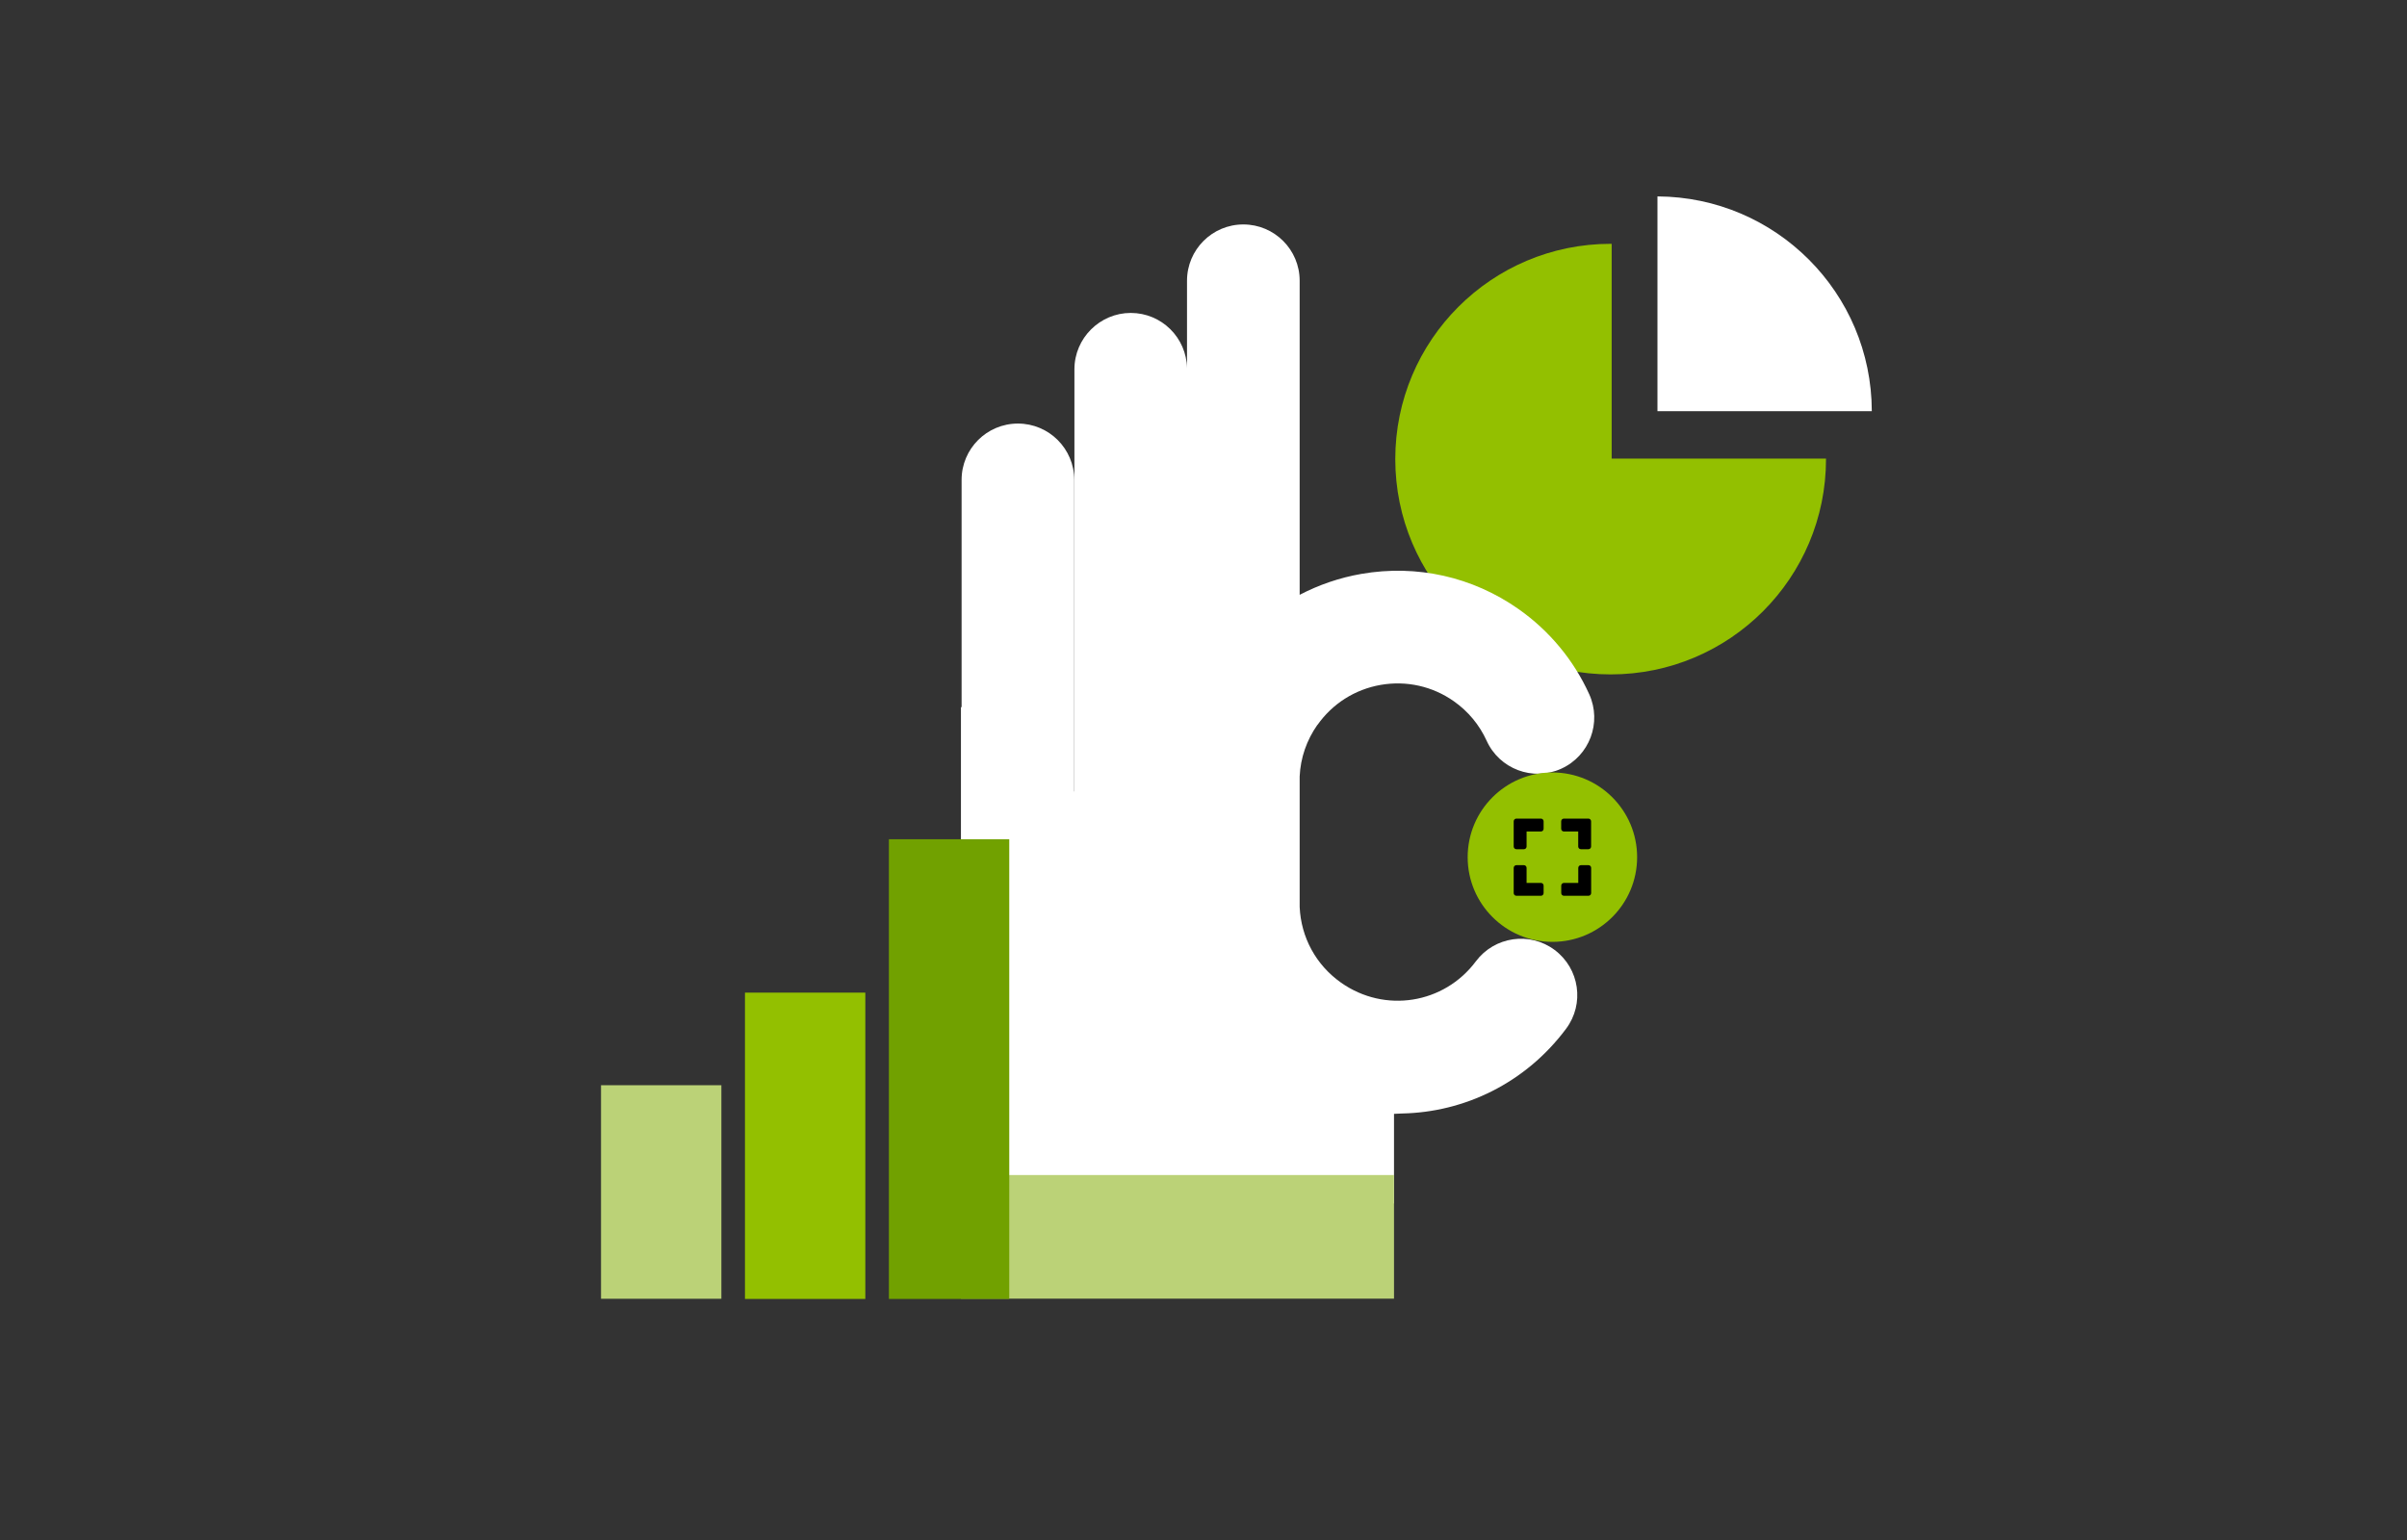 <?xml version="1.0" encoding="UTF-8"?> <svg xmlns="http://www.w3.org/2000/svg" id="Ebene_2" data-name="Ebene 2" viewBox="0 0 400 256"><rect x="0" y="0" width="400" height="256" fill="#333333" stroke="none"/><defs><style> .cls-1 { fill: #93c000; } .cls-2 { fill: #fff; } .cls-3 { fill: none; } .cls-4 { fill: #bbd277; } .cls-5 { fill: #71a100; } </style></defs><g id="Ebene_4_Kopie" data-name="Ebene 4 Kopie"><rect class="cls-3" width="400" height="256"></rect></g><g id="Icons"><g><path class="cls-1" d="M303.45,76.31s0-.06,0-.08h-35.62v-35.7c-.06,0-.11,0-.17,0-19.77,0-35.79,16.02-35.79,35.79s16.02,35.79,35.79,35.79,35.79-16.02,35.79-35.79Z"></path><path class="cls-2" d="M311.06,68.35c-.04-19.67-15.96-35.61-35.62-35.7v35.7h35.62Z"></path><g><path class="cls-2" d="M218.93,120.52c2.5-3.55,6.23-5.92,10.52-6.67,4.28-.74,8.6.22,12.15,2.72,2.38,1.67,4.26,3.94,5.45,6.56,2.13,4.71,7.68,6.79,12.39,4.66,4.71-2.13,6.79-7.68,4.66-12.39-2.57-5.66-6.62-10.55-11.73-14.14-7.64-5.38-16.92-7.46-26.13-5.86-3.63.63-7.08,1.82-10.26,3.48v-52.21c0-5.17-4.19-9.36-9.36-9.36s-9.36,4.19-9.36,9.36v14.56c-.08-5.1-4.23-9.21-9.35-9.21s-9.36,4.19-9.36,9.36v70.19l-.03-.02v-51.78c0-5.17-4.19-9.36-9.36-9.36s-9.36,4.19-9.36,9.36v37.83l-.11-.09v82.54h71.97v-14.89l1.31-.06c10.39-.2,20.54-5.05,27.28-14.08,3.1-4.14,2.25-10-1.89-13.1-4.14-3.1-10.01-2.25-13.1,1.89-5.3,7.09-15.14,8.65-22.39,3.55-4.16-2.93-6.66-7.51-6.89-12.59v-21.7c.14-3.08,1.15-6.02,2.95-8.58Z"></path><circle class="cls-1" cx="257.98" cy="142.49" r="14.08"></circle><rect class="cls-4" x="159.69" y="195.33" width="71.97" height="20.55"></rect><g><path d="M262.27,140.72v-2.5h-2.38c-.25,0-.45-.2-.45-.45v-1.24c0-.25.2-.45.45-.45h4.07c.25,0,.45.2.45.45v4.19c0,.25-.2.45-.45.45h-1.24c-.25,0-.45-.2-.45-.45Z"></path><path d="M253.24,141.17h-1.24c-.25,0-.45-.2-.45-.45v-4.19c0-.25.2-.45.45-.45h4.07c.25,0,.45.2.45.45v1.24c0,.25-.2.45-.45.45h-2.38s0,2.5,0,2.5c0,.25-.2.45-.45.45Z"></path><path d="M253.69,144.27v2.5h2.38c.25,0,.45.2.45.45v1.24c0,.25-.2.45-.45.45h-4.07c-.25,0-.45-.2-.45-.45v-4.19c0-.25.2-.45.45-.45h1.24c.25,0,.45.2.45.45Z"></path><path d="M262.73,143.82h1.24c.25,0,.45.2.45.45v4.19c0,.25-.2.45-.45.45h-4.07c-.25,0-.45-.2-.45-.45v-1.24c0-.25.2-.45.45-.45h2.38s0-2.5,0-2.5c0-.25.2-.45.45-.45Z"></path></g></g><rect class="cls-5" x="147.72" y="139.51" width="20" height="76.42"></rect><rect class="cls-1" x="123.8" y="165.01" width="20" height="50.92"></rect><rect class="cls-4" x="99.88" y="180.4" width="20" height="35.5"></rect></g></g></svg> 